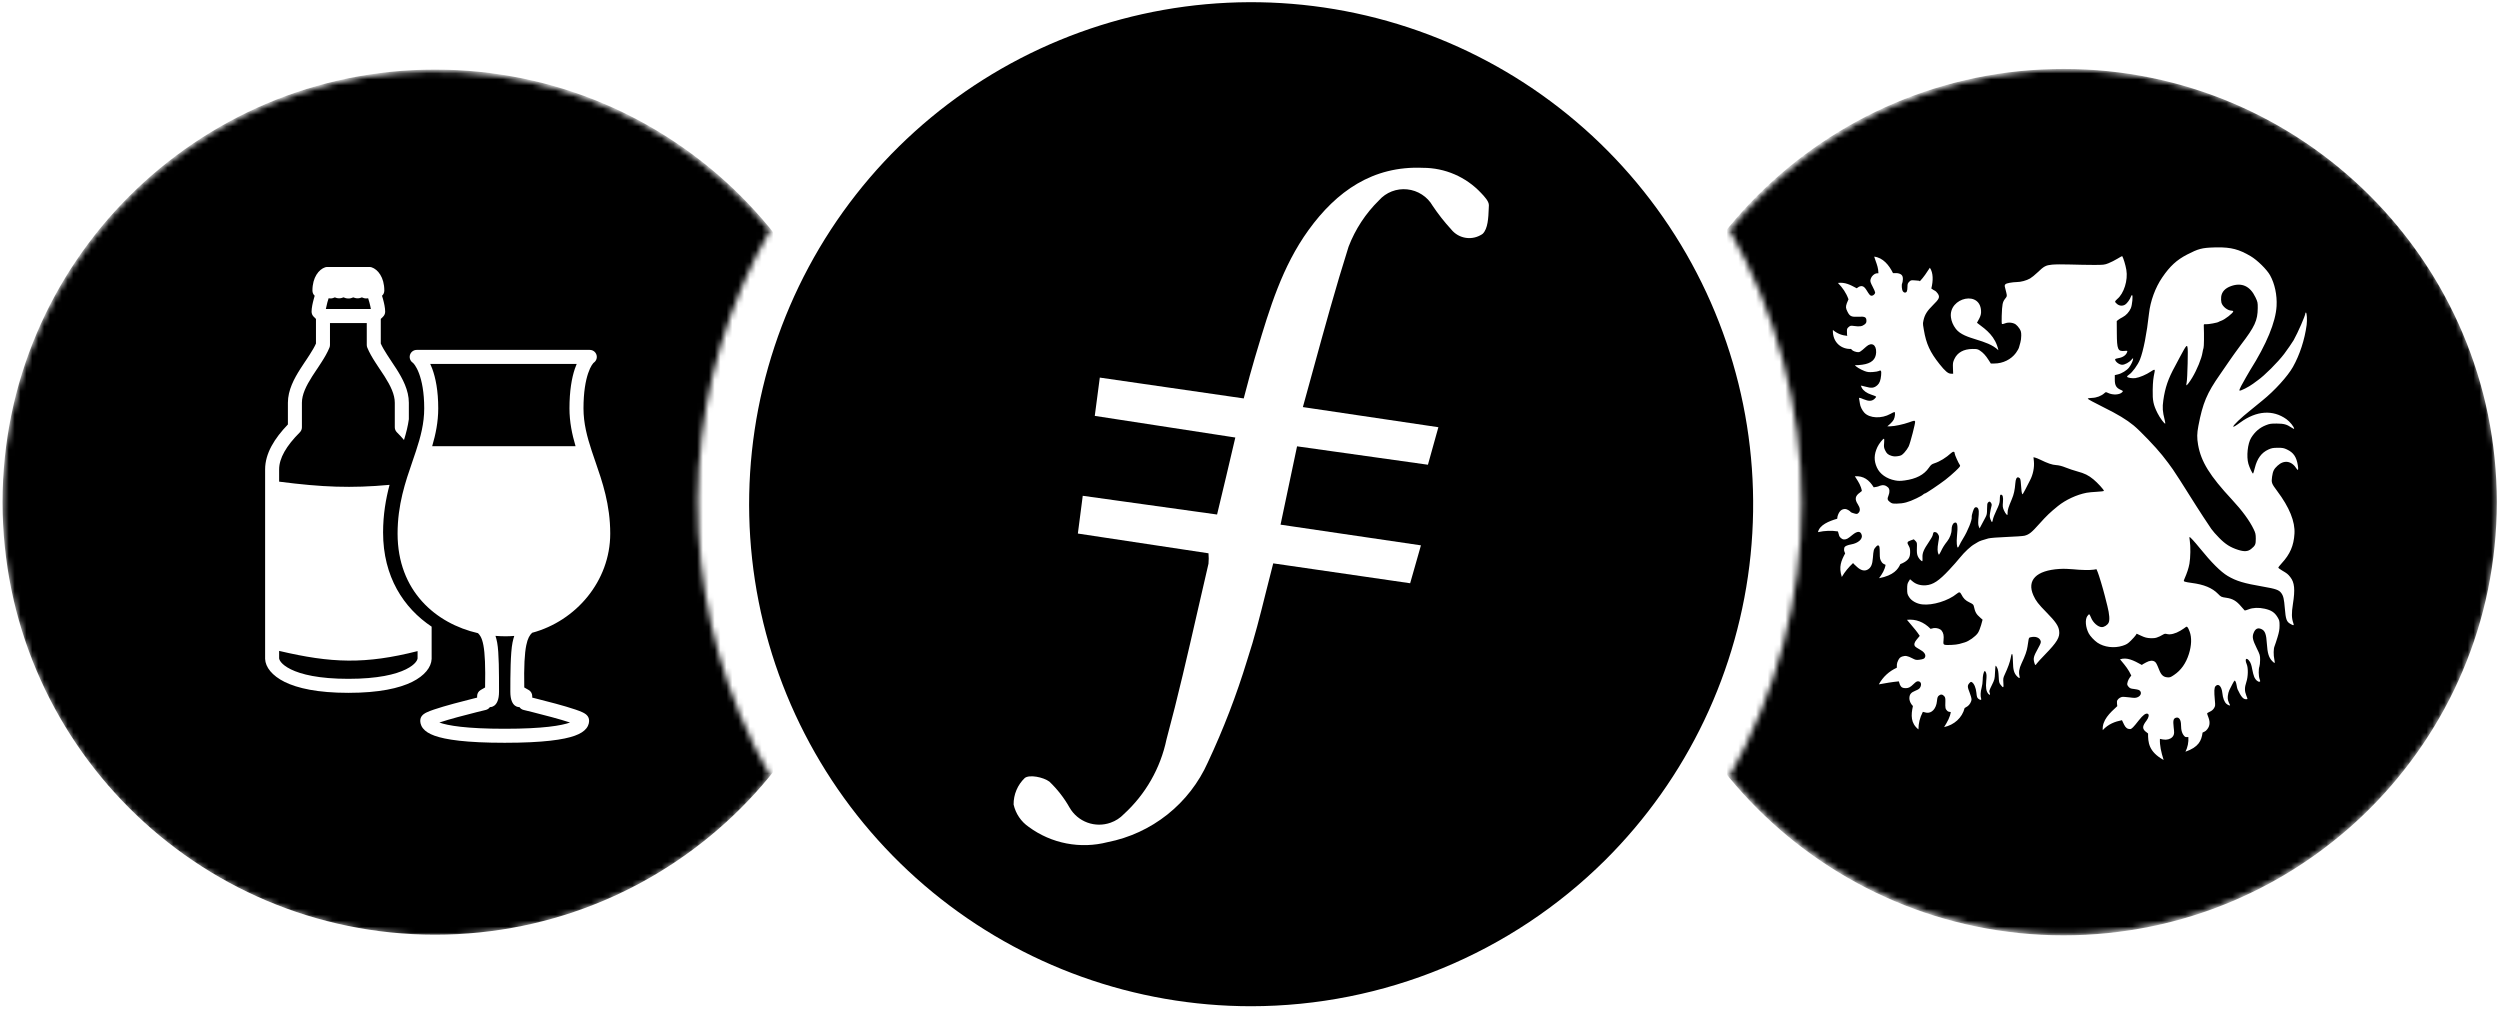 <svg width="425" height="172" viewBox="0 0 425 172" fill="none" xmlns="http://www.w3.org/2000/svg">
<path fill-rule="evenodd" clip-rule="evenodd" d="M158.516 151.658C173.78 164.2 192.923 171.057 212.679 171.06C235.218 171.04 256.839 162.127 272.845 146.258C286.86 132.334 295.61 113.979 297.602 94.324C299.594 74.668 294.706 54.931 283.771 38.478C272.835 22.024 256.531 9.874 237.637 4.1C218.744 -1.674 198.433 -0.715 180.168 6.814C161.903 14.344 146.816 27.976 137.481 45.387C128.145 62.798 125.139 82.908 128.974 102.288C132.81 121.668 143.251 139.117 158.516 151.658ZM242.748 79.004L220.5 75.876C219.564 80.381 218.695 84.486 217.692 89.192L241.558 92.709C241.485 92.967 241.413 93.224 241.341 93.479C240.806 95.376 240.292 97.197 239.726 99.153L216.448 95.771C216.017 97.415 215.609 99.05 215.204 100.676C214.229 104.586 213.27 108.438 212.023 112.216C210.211 118.162 207.977 123.971 205.337 129.598C203.79 133.062 201.432 136.103 198.463 138.465C195.494 140.827 192 142.44 188.277 143.169C185.996 143.757 183.614 143.83 181.301 143.384C178.989 142.938 176.804 141.983 174.906 140.588C173.587 139.69 172.659 138.323 172.313 136.764C172.304 135.923 172.468 135.09 172.795 134.315C173.121 133.54 173.603 132.84 174.211 132.259C174.987 131.644 177.34 132.098 178.396 132.874C179.754 134.171 180.912 135.662 181.832 137.299C182.513 138.474 183.584 139.373 184.86 139.84C186.135 140.307 187.533 140.311 188.812 139.853C189.659 139.555 190.425 139.06 191.045 138.409C194.741 135.039 197.281 130.59 198.305 125.694C200.252 118.474 201.939 111.095 203.621 103.738C204.226 101.095 204.829 98.454 205.444 95.824C205.498 95.237 205.498 94.646 205.444 94.059L183.236 90.703C183.489 88.854 183.692 87.242 183.939 85.282C183.98 84.96 184.022 84.629 184.065 84.285L206.902 87.468C207.945 83.149 208.948 78.911 210.004 74.378L186.111 70.701C186.251 69.591 186.395 68.519 186.539 67.445C186.682 66.373 186.826 65.3 186.967 64.19L211.434 67.733C211.502 67.478 211.568 67.226 211.634 66.976C212.197 64.835 212.721 62.846 213.32 60.847C213.445 60.429 213.571 60.01 213.696 59.592C215.834 52.441 217.968 45.309 222.452 39.107C227.198 32.542 233.362 28.157 241.906 28.531C243.755 28.529 245.584 28.907 247.281 29.64C248.979 30.374 250.507 31.448 251.773 32.796C252.361 33.411 253.11 34.213 253.11 34.882C253.101 35.061 253.094 35.245 253.087 35.434C253.024 37.023 252.95 38.888 252.054 39.749C251.235 40.331 250.225 40.577 249.231 40.438C248.236 40.299 247.333 39.784 246.706 39C245.554 37.745 244.499 36.404 243.55 34.989C243.107 34.214 242.483 33.558 241.732 33.077C240.98 32.588 240.123 32.285 239.232 32.194C238.341 32.098 237.441 32.216 236.605 32.54C235.77 32.863 235.025 33.382 234.432 34.053C232.161 36.281 230.396 38.971 229.257 41.941C227.079 48.819 225.153 55.851 223.181 63.05C222.623 65.088 222.061 67.139 221.489 69.204L244.526 72.626C244.411 73.037 244.298 73.439 244.187 73.836C243.703 75.557 243.248 77.179 242.748 79.004Z" fill="black"/>
<mask id="mask0_273_2593" style="mask-type:alpha" maskUnits="userSpaceOnUse" x="0" y="12" width="131" height="148">
<path fill-rule="evenodd" clip-rule="evenodd" d="M125.756 121.389C120.284 108.188 117.906 93.91 118.803 79.648C119.7 65.386 123.848 51.519 130.93 39.108C121.547 27.602 108.9 19.206 94.654 15.024C80.408 10.843 65.23 11.071 51.116 15.68C37.002 20.289 24.614 29.062 15.581 40.845C6.548 52.628 1.293 66.869 0.508 81.696C-0.277 96.522 3.444 111.239 11.182 123.91C18.92 136.581 30.312 146.614 43.86 152.687C57.408 158.761 72.477 160.592 87.085 157.938C101.693 155.285 115.156 148.272 125.703 137.821C127.559 135.97 129.313 134.02 130.957 131.978C129.005 128.56 127.268 125.023 125.756 121.389V121.389Z" fill="white"/>
</mask>
<g mask="url(#mask0_273_2593)">
<mask id="mask1_273_2593" style="mask-type:alpha" maskUnits="userSpaceOnUse" x="0" y="11" width="131" height="149">
<path fill-rule="evenodd" clip-rule="evenodd" d="M125.756 121.275C120.284 108.074 117.906 93.796 118.803 79.534C119.7 65.273 123.848 51.405 130.93 38.994C121.547 27.488 108.9 19.092 94.654 14.91C80.408 10.729 65.23 10.957 51.116 15.566C37.002 20.175 24.614 28.948 15.581 40.731C6.548 52.514 1.294 66.755 0.508 81.582C-0.277 96.408 3.444 111.125 11.182 123.796C18.92 136.468 30.312 146.5 43.86 152.574C57.408 158.647 72.477 160.478 87.085 157.824C101.693 155.171 115.156 148.158 125.703 137.707C127.559 135.857 129.313 133.906 130.957 131.864C129.005 128.446 127.268 124.91 125.756 121.275V121.275Z" fill="white"/>
</mask>
<g mask="url(#mask1_273_2593)">
</g>
<g clip-path="url(#clip0_273_2593)">
<g clip-path="url(#clip1_273_2593)">
<path fill-rule="evenodd" clip-rule="evenodd" d="M147.504 85.364C147.504 125.976 114.581 158.899 73.969 158.899C33.357 158.899 0.434 125.976 0.434 85.364C0.434 44.752 33.357 11.829 73.969 11.829C114.581 11.829 147.504 44.752 147.504 85.364ZM65.124 90.518C65.124 87.47 65.595 84.798 66.225 82.424C59.709 83.025 54.742 82.822 47.452 81.881V79.796C47.452 77.906 48.654 75.814 50.978 73.49C51.202 73.265 51.325 72.954 51.325 72.643V68.473C51.325 67.061 52.042 65.606 53.07 63.984C53.323 63.593 53.584 63.195 53.852 62.797L53.861 62.785C53.865 62.778 53.87 62.771 53.874 62.764C53.886 62.747 53.896 62.73 53.91 62.717C53.992 62.592 54.075 62.466 54.158 62.34C54.323 62.09 54.489 61.839 54.648 61.588C55.162 60.791 55.662 59.944 56.009 59.09C56.067 58.945 56.096 58.793 56.096 58.641V54.92H62.351V58.641C62.351 58.793 62.38 58.945 62.438 59.09C62.786 59.944 63.285 60.791 63.799 61.588C63.959 61.839 64.124 62.09 64.29 62.341C64.373 62.466 64.456 62.592 64.538 62.717L64.596 62.797C64.864 63.195 65.124 63.593 65.378 63.984C66.406 65.606 67.115 67.061 67.115 68.473V72.643C67.115 72.961 67.246 73.265 67.47 73.49C67.919 73.931 68.324 74.373 68.679 74.8C69.063 73.569 69.345 72.418 69.504 71.267V68.473C69.504 66.315 68.433 64.353 67.39 62.71C67.115 62.283 66.84 61.87 66.572 61.472L66.522 61.392C66.433 61.256 66.344 61.122 66.255 60.989L66.255 60.989C66.1 60.755 65.948 60.525 65.805 60.299C65.363 59.611 64.994 58.989 64.733 58.402V54.218L65.132 53.827C65.356 53.602 65.479 53.298 65.479 52.98C65.479 52.328 65.291 51.495 65.103 50.815C65.052 50.634 65.001 50.453 64.943 50.279C65.189 50.062 65.334 49.743 65.334 49.403C65.334 47.13 64.234 45.798 63.177 45.443C63.054 45.407 62.923 45.385 62.8 45.385H55.647C55.517 45.385 55.394 45.407 55.271 45.443C54.214 45.798 53.114 47.13 53.114 49.403C53.114 49.743 53.258 50.062 53.497 50.279C53.447 50.453 53.396 50.634 53.345 50.815L53.345 50.815C53.157 51.495 52.969 52.328 52.969 52.98C52.969 53.298 53.092 53.602 53.316 53.827L53.714 54.218V58.402C53.454 58.989 53.084 59.611 52.643 60.299C52.5 60.525 52.348 60.755 52.193 60.989C52.104 61.121 52.015 61.256 51.926 61.392C51.915 61.407 51.906 61.419 51.897 61.432L51.897 61.432L51.884 61.45L51.868 61.472C51.781 61.605 51.692 61.739 51.601 61.876L51.601 61.876C51.42 62.147 51.236 62.425 51.057 62.71C50.008 64.353 48.943 66.315 48.943 68.473V72.158C46.685 74.503 45.07 77.059 45.07 79.796V112.013C45.121 113.417 46.257 114.872 48.393 115.929C50.572 117.001 53.997 117.783 59.224 117.783C64.451 117.783 67.875 117.001 70.055 115.929C72.19 114.872 73.327 113.417 73.378 112.013V106.532C68.621 103.354 65.124 98.054 65.124 90.518ZM55.64 51.452C55.691 51.269 55.745 51.094 55.798 50.923C55.821 50.85 55.843 50.778 55.865 50.706C55.952 50.721 56.046 50.735 56.147 50.735C56.458 50.742 56.719 50.656 56.922 50.554C57.117 50.641 57.363 50.713 57.653 50.713C57.942 50.713 58.203 50.634 58.398 50.547C58.601 50.641 58.862 50.735 59.18 50.742C59.513 50.757 59.81 50.67 60.056 50.554C60.252 50.634 60.498 50.713 60.795 50.713C61.092 50.713 61.323 50.641 61.519 50.554C61.729 50.656 61.989 50.742 62.301 50.735C62.395 50.735 62.496 50.721 62.583 50.706C62.605 50.778 62.627 50.85 62.65 50.923C62.703 51.094 62.757 51.269 62.807 51.452C62.916 51.865 63.003 52.241 63.047 52.531H55.394C55.445 52.241 55.532 51.865 55.64 51.452ZM70.989 111.94C70.974 112.107 70.735 112.932 69.005 113.786C67.275 114.641 64.248 115.401 59.224 115.401C54.199 115.401 51.173 114.641 49.443 113.786C47.713 112.932 47.467 112.107 47.452 111.94V110.652C51.876 111.694 55.532 112.273 59.217 112.302C62.894 112.331 66.558 111.81 70.989 110.688V111.94ZM101.404 60.323C101.25 59.824 100.789 59.483 100.266 59.483H70.839C70.316 59.483 69.854 59.824 69.7 60.323C69.546 60.823 69.735 61.364 70.167 61.659C70.167 61.659 70.179 61.667 70.201 61.687C70.223 61.706 70.253 61.735 70.289 61.773C70.361 61.851 70.453 61.963 70.556 62.116C70.763 62.422 71.007 62.873 71.24 63.496C71.705 64.743 72.117 66.656 72.117 69.421C72.117 71.959 71.514 74.249 70.718 76.671C70.525 77.257 70.321 77.852 70.112 78.459L70.111 78.461L70.111 78.462L70.111 78.462C68.918 81.925 67.589 85.787 67.589 90.72C67.589 100.479 74.101 106.003 81.26 107.64C81.437 107.812 81.58 107.993 81.704 108.218C81.879 108.534 82.046 108.987 82.18 109.702C82.437 111.08 82.537 113.241 82.465 116.87L81.711 117.301C81.34 117.513 81.111 117.908 81.111 118.335V118.594L80.504 118.745C79.593 118.971 78.376 119.282 77.156 119.614C75.942 119.944 74.705 120.302 73.762 120.624C73.297 120.784 72.866 120.946 72.537 121.104C72.378 121.18 72.191 121.279 72.026 121.405C71.944 121.466 71.825 121.566 71.717 121.708C71.614 121.843 71.445 122.116 71.445 122.498C71.445 122.72 71.461 123.252 71.905 123.818C72.302 124.327 72.946 124.737 73.878 125.073C75.728 125.738 79.193 126.273 85.795 126.273C92.397 126.273 95.862 125.738 97.712 125.073C98.644 124.737 99.288 124.327 99.686 123.818C100.13 123.252 100.145 122.72 100.145 122.498C100.145 122.116 99.976 121.843 99.873 121.708C99.765 121.566 99.646 121.466 99.564 121.405C99.399 121.279 99.212 121.18 99.054 121.104C98.725 120.946 98.294 120.784 97.828 120.624C96.885 120.302 95.648 119.944 94.434 119.614C93.214 119.282 91.997 118.971 91.086 118.745L90.48 118.594V118.335C90.48 117.908 90.251 117.513 89.879 117.301L89.125 116.87C89.057 113.248 89.185 111.078 89.466 109.694C89.71 108.493 90.053 107.959 90.463 107.572C97.898 105.579 103.74 98.798 103.74 90.714C103.74 85.78 102.405 81.92 101.208 78.457L101.208 78.457L101.206 78.451L101.127 78.224C100.945 77.698 100.767 77.18 100.599 76.669C99.799 74.247 99.194 71.958 99.194 69.42C99.194 66.639 99.558 64.714 99.981 63.459C100.192 62.832 100.413 62.383 100.603 62.082C100.697 61.932 100.78 61.824 100.844 61.752C100.905 61.683 100.938 61.658 100.938 61.658C101.37 61.364 101.559 60.823 101.404 60.323ZM87.131 109.219C87.214 108.809 87.312 108.44 87.424 108.106C86.937 108.147 86.447 108.168 85.953 108.168C85.382 108.168 84.807 108.145 84.233 108.098C84.348 108.452 84.443 108.839 84.523 109.265C84.834 110.936 84.834 114.571 84.833 117.301L84.833 117.599C84.833 120.356 83.286 120.204 83.286 120.204C83.123 120.443 82.874 120.621 82.578 120.691L82.472 120.716L82.168 120.79C81.906 120.853 81.53 120.945 81.08 121.057C80.179 121.282 78.98 121.588 77.783 121.914C76.648 122.222 75.538 122.546 74.686 122.83C76.125 123.349 79.239 123.89 85.795 123.89C92.351 123.89 95.468 123.347 96.908 122.829C96.055 122.544 94.942 122.222 93.807 121.914C92.611 121.588 91.411 121.282 90.51 121.057C90.06 120.945 89.684 120.853 89.422 120.79L89.118 120.716L89.013 120.691C88.716 120.621 88.467 120.443 88.304 120.204C88.304 120.204 86.757 120.385 86.757 117.599C86.757 114.813 86.774 110.972 87.131 109.219ZM98.039 61.866C97.927 62.126 97.821 62.404 97.721 62.7C97.2 64.249 96.81 66.439 96.81 69.42C96.81 71.737 97.251 73.838 97.844 75.851H73.471C74.061 73.838 74.5 71.737 74.5 69.421C74.5 66.424 74.054 64.221 73.473 62.663C73.367 62.38 73.255 62.114 73.139 61.866H98.039Z" fill="black"/>
</g>
</g>
</g>
<mask id="mask2_273_2593" style="mask-type:alpha" maskUnits="userSpaceOnUse" x="294" y="11" width="131" height="148">
<path fill-rule="evenodd" clip-rule="evenodd" d="M412.765 45.03C406.767 35.907 398.815 28.232 389.486 22.559C380.157 16.886 369.684 13.357 358.824 12.229C347.964 11.1 336.989 12.4 326.693 16.033C316.397 19.666 307.037 25.543 299.291 33.238C297.429 35.092 295.666 37.042 294.009 39.081C302.056 53.236 306.286 69.24 306.286 85.523C306.286 101.805 302.056 117.809 294.009 131.965C305.958 146.522 323.029 155.95 341.714 158.312C360.398 160.674 379.278 155.791 394.474 144.665C409.67 133.54 420.028 117.017 423.42 98.491C426.812 79.966 422.98 60.845 412.712 45.057L412.765 45.03Z" fill="white"/>
</mask>
<g mask="url(#mask2_273_2593)">
<mask id="mask3_273_2593" style="mask-type:alpha" maskUnits="userSpaceOnUse" x="294" y="11" width="131" height="148">
<path fill-rule="evenodd" clip-rule="evenodd" d="M412.765 44.916C406.767 35.793 398.815 28.118 389.486 22.445C380.157 16.772 369.684 13.244 358.824 12.115C347.964 10.986 336.989 12.286 326.693 15.919C316.397 19.553 307.037 25.429 299.291 33.124C297.429 34.978 295.666 36.928 294.009 38.967C302.056 53.122 306.286 69.126 306.286 85.409C306.286 101.692 302.056 117.695 294.009 131.851C305.958 146.408 323.029 155.836 341.714 158.198C360.398 160.561 379.278 155.677 394.474 144.551C409.67 133.426 420.028 116.903 423.42 98.377C426.812 79.852 422.98 60.731 412.712 44.943L412.765 44.916Z" fill="white"/>
</mask>
<g mask="url(#mask3_273_2593)">
</g>
<g clip-path="url(#clip2_273_2593)">
<path fill-rule="evenodd" clip-rule="evenodd" d="M350.811 159.008C391.484 159.008 424.455 126.037 424.455 85.364C424.455 44.692 391.484 11.72 350.811 11.72C310.139 11.72 277.167 44.692 277.167 85.364C277.167 126.037 310.139 159.008 350.811 159.008ZM376.919 42.053C376.761 42.053 376.597 42.057 376.428 42.064C374.331 42.124 373.728 42.285 371.807 43.274C370.047 44.184 368.893 45.24 367.586 47.157C366.395 48.899 365.564 51.176 365.328 53.31C364.961 56.673 364.369 59.688 363.789 61.137C363.437 62.025 362.489 63.328 361.943 63.68C361.737 63.815 361.579 63.976 361.606 64.047C361.662 64.215 362.486 64.354 363.006 64.279C363.729 64.174 364.856 63.691 365.658 63.152C366.246 62.755 366.38 62.762 366.287 63.197C366.047 64.343 365.991 64.863 365.961 66.271C365.924 68.106 366.066 68.81 366.777 70.234C367.174 71.031 367.987 72.125 368.096 72.012C368.122 71.986 368.069 71.69 367.987 71.35C367.639 69.983 367.59 69.271 367.762 68.065C368.066 65.901 368.594 64.358 369.777 62.219C370.047 61.725 370.403 61.059 370.56 60.74C370.721 60.422 371.043 59.838 371.271 59.441C371.927 58.317 371.975 58.489 371.9 61.77C371.871 63.268 371.792 64.706 371.736 64.968C371.68 65.23 371.657 65.466 371.683 65.493C371.758 65.567 372.2 64.995 372.672 64.212C373.477 62.879 374.279 60.916 374.421 59.943C374.466 59.654 374.544 59.298 374.601 59.156C374.683 58.935 374.705 56.943 374.646 55.46C374.631 55.1 374.638 55.089 375.001 55.119C375.395 55.153 376.986 54.861 377.166 54.722C377.226 54.677 377.424 54.591 377.612 54.527C378.222 54.321 379.653 53.205 379.653 52.932C379.653 52.868 379.529 52.812 379.383 52.812C378.705 52.812 377.825 52.123 377.642 51.445C377.582 51.221 377.563 50.771 377.6 50.453C377.698 49.614 378.271 48.992 379.271 48.637C381.098 47.981 382.525 48.637 383.428 50.543C383.806 51.34 383.824 51.442 383.817 52.389C383.798 54.471 383.319 55.52 380.971 58.591C380.622 59.047 380.196 59.632 380.02 59.894C379.847 60.156 379.675 60.396 379.641 60.422C379.608 60.452 379.274 60.928 378.9 61.482C378.529 62.032 377.866 62.995 377.432 63.616C375.166 66.848 374.469 68.503 373.721 72.421C373.481 73.686 373.47 74.45 373.676 75.626C374.181 78.491 375.657 80.877 379.443 84.944C381.162 86.79 382.428 88.516 383.12 89.962C383.435 90.617 383.48 90.805 383.484 91.584C383.487 92.557 383.398 92.752 382.686 93.329C382.143 93.767 381.521 93.808 380.48 93.475C379.177 93.059 378.331 92.527 377.271 91.452C376.746 90.924 376.136 90.231 375.919 89.909C375.32 89.033 373.717 86.595 373.372 86.026C372.949 85.333 372.683 84.91 372.084 83.992C371.8 83.554 371.549 83.157 371.526 83.105C371.474 82.989 369.702 80.244 369.38 79.787C368.729 78.865 368.534 78.607 367.568 77.379C366.519 76.049 363.812 73.226 362.733 72.338C361.497 71.323 360.022 70.432 357.516 69.192C356.086 68.484 354.917 67.852 354.921 67.784C354.921 67.709 355.187 67.657 355.648 67.642C356.415 67.623 357.236 67.309 357.745 66.841C357.981 66.627 357.996 66.623 358.381 66.807C359.198 67.196 360.363 67.129 360.782 66.665C360.954 66.474 360.939 66.459 360.49 66.26C359.763 65.938 359.516 65.504 359.516 64.556V63.77L360.044 63.646C360.703 63.493 361.538 62.98 361.928 62.489C362.276 62.043 362.628 61.306 362.632 61.006C362.632 60.837 362.576 60.871 362.321 61.178C361.98 61.594 361.209 62.01 360.782 62.01C360.269 62.01 359.569 61.481 359.569 61.092C359.569 61.021 359.79 60.935 360.07 60.894C360.868 60.778 361.456 60.373 361.621 59.83C361.684 59.624 361.655 59.609 361.171 59.658C360.029 59.766 359.879 59.414 359.861 56.643L359.846 54.58L360.1 54.374C360.243 54.258 360.576 54.055 360.846 53.92C361.426 53.625 361.95 53.052 362.239 52.404C362.478 51.864 362.636 50.172 362.445 50.172C362.385 50.172 362.302 50.277 362.261 50.408C362.13 50.846 361.595 51.595 361.276 51.782C360.831 52.048 360.34 52.018 359.924 51.7C359.73 51.55 359.569 51.363 359.569 51.284C359.569 51.205 359.73 51.003 359.928 50.838C361.07 49.898 361.778 47.633 361.479 45.876C361.34 45.052 360.98 43.865 360.774 43.536C360.763 43.517 360.4 43.715 359.966 43.981C359.531 44.247 358.846 44.592 358.445 44.749C357.756 45.022 357.629 45.037 355.925 45.037C354.936 45.037 353.154 45.004 351.959 44.966C350.768 44.925 349.371 44.936 348.858 44.989C347.772 45.097 347.495 45.243 346.345 46.344C345.937 46.734 345.383 47.183 345.11 47.34C344.503 47.693 343.529 47.951 342.837 47.951C342.548 47.951 342.009 48.007 341.634 48.078C340.874 48.217 340.706 48.385 340.852 48.865C340.904 49.033 341.005 49.438 341.076 49.764C341.208 50.355 341.204 50.367 340.885 50.767C340.432 51.344 340.361 51.692 340.29 53.737C340.264 54.449 340.283 55.055 340.335 55.085C340.384 55.115 340.623 55.066 340.863 54.969C341.417 54.748 342.222 54.831 342.676 55.153C342.855 55.28 343.14 55.598 343.308 55.86C343.567 56.269 343.612 56.452 343.612 57.059C343.612 57.452 343.544 57.976 343.462 58.227C343.38 58.474 343.278 58.834 343.241 59.021C343.204 59.212 342.96 59.65 342.705 59.998C341.889 61.107 340.496 61.792 339.043 61.796H338.44L338.051 61.189C337.579 60.44 337.137 59.957 336.583 59.594C336.208 59.347 336.058 59.313 335.313 59.324C333.815 59.339 332.755 59.931 332.246 61.032C331.995 61.575 331.969 61.74 332.003 62.59L332.036 63.541L331.632 63.526C331.167 63.511 330.666 63.088 329.722 61.901C328.112 59.882 327.449 58.448 327.056 56.089L327.039 55.99V55.99C326.929 55.346 326.892 55.125 326.91 54.909C326.919 54.796 326.944 54.684 326.981 54.514L326.996 54.449C327.194 53.512 327.614 52.846 328.583 51.891C329.684 50.812 329.816 50.509 329.43 49.921C329.295 49.715 329.067 49.486 328.92 49.415L328.92 49.415C328.733 49.322 328.613 49.262 328.546 49.191L328.323 49.049L328.324 49.047C328.654 47.729 328.669 46.373 328.077 45.515C327.566 46.309 327.018 47.137 326.381 47.807L326.377 47.812L326.243 47.726L325.546 47.666C324.891 47.614 324.835 47.629 324.561 47.902C324.314 48.15 324.269 48.281 324.269 48.767C324.269 49.082 324.221 49.43 324.161 49.543C324.011 49.82 323.674 49.805 323.479 49.505C323.303 49.239 323.236 48.382 323.371 48.165C323.419 48.086 323.472 47.79 323.487 47.517C323.528 46.828 323.247 46.528 322.464 46.427L321.812 46.433C321.141 45.061 320.097 43.798 318.612 43.629C318.694 43.898 318.784 44.147 318.871 44.39C319.104 45.035 319.32 45.636 319.333 46.456L319.187 46.457C319.053 46.446 318.944 46.476 318.727 46.562C318.311 46.809 318.064 47.142 317.974 47.588C317.925 47.828 318.012 48.093 318.341 48.719C318.577 49.164 318.775 49.614 318.775 49.711C318.775 49.977 318.457 50.277 318.18 50.277C317.929 50.277 317.813 50.149 317.289 49.295C316.892 48.655 316.547 48.509 316.012 48.752C315.879 48.83 315.754 48.915 315.636 49.007L315.496 48.931C314.572 48.435 313.655 47.942 312.448 48.099C313.24 48.911 313.842 49.766 314.245 50.881C314.145 51.097 314.052 51.319 313.963 51.546C313.746 52.164 313.761 52.37 314.079 53.007C314.465 53.782 314.761 53.913 315.952 53.842C317.049 53.782 317.293 53.913 317.293 54.553C317.293 54.842 317.221 54.973 316.937 55.186C316.544 55.49 316.094 55.55 315.169 55.415C314.63 55.34 314.555 55.351 314.27 55.595C314.001 55.827 313.967 55.924 313.982 56.396L313.997 56.935C314.019 56.994 314.032 57.049 314.039 57.099C313.149 57.017 312.34 56.728 311.588 56.09C311.516 58.351 313.184 59.395 314.662 59.316C314.756 59.407 314.858 59.503 314.971 59.605C315.117 59.703 315.428 59.811 315.663 59.849C316.124 59.924 316.203 59.875 317.263 58.924C318.173 58.107 318.996 58.59 318.944 59.909C318.892 61.118 318.139 61.789 316.57 62.002C316.042 62.073 315.562 62.103 315.502 62.066C315.439 62.028 315.39 62.047 315.39 62.111C315.39 62.272 316.278 62.815 316.97 63.077C317.446 63.257 317.712 63.29 318.364 63.245C318.809 63.219 319.27 63.137 319.393 63.073C319.775 62.867 319.862 63.028 319.79 63.803C319.715 64.631 319.528 65.14 319.18 65.455C318.603 65.983 318.173 66.032 317.057 65.713C316.663 65.601 316.341 65.534 316.341 65.564C316.341 65.59 316.412 65.747 316.495 65.908C316.749 66.402 317.341 66.837 318.105 67.084C318.502 67.215 318.869 67.357 318.922 67.41C318.978 67.462 318.869 67.631 318.659 67.818C318.203 68.222 317.697 68.237 316.817 67.874C316.023 67.544 315.986 67.544 316.068 67.9C316.105 68.061 316.158 68.376 316.184 68.604C316.24 69.095 316.57 69.769 316.948 70.17C317.843 71.117 319.876 71.207 321.374 70.361C321.685 70.185 321.989 70.042 322.049 70.042C322.232 70.042 322.165 70.874 321.947 71.301C321.835 71.525 321.539 71.881 321.292 72.091L320.846 72.473H321.371C322.045 72.469 323.591 72.14 324.546 71.795C325.412 71.48 325.494 71.469 325.569 71.664C325.644 71.862 324.76 75.285 324.475 75.892C324.341 76.173 324.018 76.641 323.753 76.926C323.322 77.39 323.198 77.457 322.659 77.544C322.21 77.615 321.921 77.603 321.566 77.495C320.963 77.315 320.719 77.098 320.446 76.499C320.266 76.106 320.24 75.907 320.3 75.304C320.345 74.855 320.33 74.585 320.266 74.585C320.09 74.585 319.412 75.45 319.154 76.008C318.57 77.263 318.547 78.315 319.075 79.48C319.573 80.581 320.708 81.386 322.157 81.667C322.696 81.772 323.041 81.775 323.783 81.678C325.752 81.412 327.086 80.715 327.913 79.513C328.247 79.026 328.393 78.907 328.849 78.76C329.767 78.465 330.823 77.817 331.718 76.997C332.051 76.693 332.302 76.746 332.302 77.12C332.302 77.311 332.931 78.708 333.175 79.06C333.291 79.232 333.209 79.345 332.445 80.075C331.969 80.528 331.186 81.202 330.699 81.573C329.632 82.393 327.404 83.887 327.25 83.887C327.187 83.887 327.074 83.947 326.996 84.018C326.782 84.213 326.509 84.371 325.801 84.715C324.43 85.378 323.614 85.599 322.427 85.618C321.749 85.629 321.625 85.603 321.277 85.337C320.85 85.011 320.809 84.812 321.045 84.239C321.285 83.666 321.251 83.123 320.959 82.846C320.566 82.479 320.098 82.386 319.584 82.577C319.251 82.743 318.899 82.798 318.531 82.843C317.764 81.593 316.819 80.87 315.322 80.964C315.385 81.063 315.447 81.16 315.508 81.254C315.971 81.973 316.363 82.58 316.518 83.465C316.404 83.546 316.289 83.639 316.173 83.745C315.364 84.314 315.27 84.883 315.836 85.737C316.24 86.352 316.281 86.853 315.944 87.19C315.727 87.404 315.678 87.411 315.21 87.284C314.933 87.209 314.686 87.115 314.656 87.074C314.476 86.823 313.945 86.528 313.682 86.528C313.046 86.528 312.641 86.913 312.383 87.771C312.359 87.917 312.34 88.054 312.323 88.184C310.938 88.588 309.33 89.223 309.056 90.464C310.254 90.2 311.37 90.178 312.445 90.34C312.466 90.408 312.486 90.475 312.507 90.541C312.547 90.67 312.587 90.798 312.623 90.935C312.679 91.31 313.121 91.707 313.488 91.707C313.903 91.707 314.128 91.587 314.892 90.95C315.757 90.231 316.315 90.243 316.502 90.984C316.667 91.639 315.881 92.336 314.731 92.542C314.098 92.658 313.701 92.819 313.57 93.018C313.525 93.081 313.491 93.31 313.488 93.527C313.522 93.725 313.589 93.907 313.677 94.078C313.023 95.297 312.539 96.349 313.109 98.085C313.631 97.186 314.271 96.427 315.027 95.713C315.066 95.763 315.103 95.813 315.139 95.864L315.712 96.395C316.375 96.991 316.985 97.133 317.528 96.815C318.075 96.493 318.311 95.961 318.39 94.845C318.487 93.542 318.532 93.373 318.888 92.984C319.124 92.725 319.236 92.669 319.367 92.744C319.513 92.826 319.547 93.036 319.558 93.939C319.566 94.984 319.584 95.066 319.91 95.594C320.068 95.79 320.293 95.935 320.561 96.031L320.545 96.037C320.407 96.853 319.993 97.55 319.435 98.296C321.93 97.821 322.682 96.757 323.058 95.897C323.329 95.797 323.591 95.672 323.831 95.523C324.498 95.092 324.711 94.703 324.722 93.879C324.73 93.377 324.674 93.122 324.501 92.826C324.149 92.231 324.194 92.093 324.809 91.872L325.348 91.681L325.629 91.958C325.895 92.224 325.902 92.284 325.872 93.167C325.846 93.853 325.883 94.212 326.018 94.542C326.172 94.931 326.599 95.407 326.793 95.407C326.827 95.407 326.842 95.122 326.823 94.77C326.782 94.017 327.018 93.441 327.932 92.1C328.243 91.647 328.523 91.149 328.557 90.991C328.673 90.46 328.7 90.426 328.992 90.46C329.186 90.482 329.347 90.606 329.486 90.845C329.684 91.186 329.684 91.224 329.508 92.227C329.336 93.212 329.351 93.853 329.557 94.242C329.617 94.354 329.714 94.238 329.913 93.819C330.269 93.066 330.516 92.669 331.029 92.017C331.478 91.452 331.774 90.654 331.774 90.014C331.774 89.452 331.958 89.003 332.246 88.872C332.759 88.64 332.879 89.291 332.68 91.242C332.587 92.134 332.665 93.081 332.834 93.081C332.886 93.081 333.006 92.901 333.1 92.684C333.19 92.467 333.474 91.95 333.736 91.531C334.515 90.28 335.279 88.377 335.197 87.891C335.171 87.752 335.257 87.329 335.392 86.951C335.575 86.419 335.684 86.258 335.864 86.232C336.268 86.172 336.459 86.621 336.384 87.452C336.26 88.808 336.264 89.198 336.399 89.512L336.53 89.831L336.86 89.209C336.943 89.051 337.05 88.851 337.157 88.651C337.281 88.421 337.404 88.19 337.493 88.022C337.762 87.516 337.8 87.34 337.8 86.52C337.8 85.82 337.837 85.55 337.964 85.426C338.189 85.202 338.294 85.217 338.481 85.505C338.605 85.692 338.616 85.831 338.534 86.112C338.477 86.314 338.38 86.782 338.32 87.16C338.227 87.726 338.238 87.921 338.384 88.295C338.477 88.546 338.59 88.748 338.639 88.748C338.683 88.748 338.755 88.553 338.792 88.31C338.83 88.07 339.103 87.37 339.399 86.752C339.822 85.876 339.945 85.505 339.96 85.048C339.994 84.153 340.005 84.097 340.174 84.097C340.47 84.097 340.575 84.513 340.5 85.374C340.436 86.078 340.459 86.265 340.653 86.722C340.781 87.014 340.972 87.336 341.084 87.438C341.279 87.614 341.286 87.602 341.29 87.153C341.294 86.674 341.443 86.198 342.009 84.865C342.357 84.044 342.515 83.322 342.608 82.142C342.661 81.46 342.814 81.138 343.084 81.138C343.117 81.138 343.23 81.198 343.327 81.269C343.466 81.371 343.518 81.625 343.563 82.352C343.616 83.303 343.694 83.857 343.795 84.029C343.825 84.082 344.035 83.749 344.263 83.292C344.488 82.835 344.863 82.101 345.099 81.663C345.615 80.693 345.866 79.449 345.761 78.408L345.69 77.727L345.982 77.798C346.143 77.839 346.518 77.989 346.817 78.135C348.132 78.775 348.858 79.022 349.536 79.064C350.012 79.094 350.525 79.221 351.173 79.483C351.693 79.693 352.57 79.985 353.124 80.135C354.39 80.475 355.034 80.794 355.884 81.494C356.584 82.071 357.666 83.254 357.666 83.441C357.666 83.501 357.168 83.569 356.479 83.602C355.824 83.632 355.034 83.711 354.719 83.771C353.049 84.089 351.165 84.966 349.847 86.029C348.532 87.093 347.93 87.666 346.727 89.01C345.364 90.538 344.967 90.86 344.173 91.07C343.93 91.134 342.574 91.231 341.159 91.283C339.612 91.343 338.361 91.444 338.009 91.534C337.212 91.74 336.399 92.025 336.238 92.156C336.167 92.216 335.912 92.366 335.676 92.493C335.051 92.83 333.976 93.826 333.186 94.807C332.807 95.283 331.987 96.212 331.366 96.871C329.606 98.754 328.624 99.402 327.396 99.5C326.531 99.571 325.718 99.331 325.149 98.844L324.707 98.47L324.464 98.867C324.258 99.196 324.217 99.41 324.217 100.118C324.217 100.885 324.25 101.024 324.539 101.488C324.936 102.136 325.827 102.638 326.771 102.747C328.538 102.953 331.216 102.129 332.65 100.938C333.055 100.604 333.216 100.627 333.422 101.035C333.777 101.743 334.133 102.091 334.803 102.406C335.324 102.649 335.485 102.78 335.534 102.997C335.785 104.102 335.942 104.387 336.653 105.009L337.039 105.346L336.785 106.271C336.646 106.776 336.399 107.379 336.234 107.615C335.811 108.222 334.706 109.004 334.002 109.207C333.676 109.296 333.264 109.416 333.081 109.472C332.542 109.634 330.785 109.72 330.549 109.592C330.362 109.491 330.343 109.409 330.403 108.813C330.478 108.053 330.388 107.604 330.077 107.207C329.83 106.896 329.246 106.709 328.733 106.776C328.548 106.808 328.37 106.851 328.199 106.904C327.04 105.724 325.671 105.207 324.182 105.368C324.399 105.636 324.624 105.899 324.85 106.163L324.85 106.163L324.85 106.163L324.851 106.163L324.851 106.163L324.851 106.163L324.851 106.163C325.38 106.781 325.913 107.404 326.356 108.1C326.298 108.166 326.243 108.233 326.19 108.3L325.808 108.761C325.419 109.233 325.344 109.6 325.568 109.892C325.64 109.982 325.984 110.214 326.336 110.401C327.048 110.776 327.392 111.225 327.287 111.633C327.205 111.959 326.999 112.068 326.276 112.158C325.759 112.221 325.632 112.195 325.085 111.907C324.306 111.495 323.898 111.424 323.374 111.607C323.056 111.719 322.898 111.862 322.715 112.21C322.58 112.461 322.471 112.798 322.471 112.959C322.458 113.134 322.454 113.321 322.458 113.514C321.16 114.097 320.099 115.069 319.401 116.342C320.525 116.131 321.672 115.938 322.799 115.83C322.865 116.075 322.934 116.283 322.999 116.434C323.22 116.873 323.475 117.007 324.033 116.985C324.49 116.97 324.76 116.824 325.34 116.258C325.726 115.888 325.891 115.798 326.13 115.824C326.55 115.873 326.699 116.3 326.467 116.79C326.329 117.075 326.16 117.202 325.628 117.416C324.868 117.719 324.606 118.045 324.595 118.696C324.587 118.932 324.681 119.277 324.816 119.513C324.894 119.673 325.023 119.848 325.197 120.023C324.849 121.607 324.812 122.941 326.133 124C326.15 122.962 326.344 122.072 326.884 121.011C327.072 121.071 327.27 121.12 327.475 121.157C328.392 121.307 329.156 120.479 329.283 119.191C329.343 118.569 329.4 118.419 329.628 118.236C329.946 117.985 330.246 118.033 330.538 118.374C330.684 118.547 330.729 118.749 330.714 119.236C330.677 120.385 330.699 120.505 331.044 120.857C331.175 120.98 331.381 121.037 331.63 121.045C331.515 121.901 331.085 122.659 330.5 123.608C332.209 123.227 333.557 122.049 333.989 120.365C334.175 120.267 334.341 120.167 334.474 120.071C334.834 119.835 335.156 119.273 335.156 118.876C335.156 118.689 335.013 118.18 334.837 117.741C334.455 116.783 334.444 116.539 334.777 116.154C334.991 115.91 335.073 115.876 335.227 115.974C335.597 116.195 335.908 116.936 335.987 117.775C336.051 118.434 336.111 118.618 336.309 118.779C336.657 119.063 336.893 119.041 336.788 118.738C336.65 118.341 336.687 117.58 336.874 116.917C336.976 116.569 337.058 115.974 337.058 115.588C337.058 114.921 337.197 114.281 337.38 114.075C337.429 114.023 337.534 114.142 337.612 114.337C337.728 114.618 337.74 114.921 337.661 115.757C337.556 116.917 337.65 117.502 338.002 117.936C338.249 118.239 338.406 118.123 338.238 117.756C338.129 117.517 338.17 117.367 338.608 116.483C339.088 115.509 339.106 115.446 339.151 114.322C339.178 113.686 339.23 113.161 339.271 113.161C339.312 113.161 339.429 113.341 339.533 113.558C339.668 113.832 339.743 114.285 339.777 115.011C339.818 115.963 339.855 116.105 340.114 116.431C340.578 117.019 340.642 116.97 340.574 116.082C340.522 115.382 340.548 115.221 340.78 114.727C341.335 113.543 341.702 112.536 341.822 111.854C342.016 110.735 342.181 111.012 342.2 112.483C342.218 113.873 342.387 114.468 342.919 115C343.278 115.36 343.421 115.356 343.327 114.985C343.151 114.3 343.248 113.656 343.657 112.791C344.278 111.487 344.578 110.637 344.683 109.885L344.702 109.747C344.852 108.696 344.885 108.469 345.01 108.391C345.045 108.37 345.087 108.36 345.14 108.347L345.162 108.342C346.016 108.124 346.716 108.372 346.915 108.96C346.99 109.192 346.922 109.398 346.488 110.184C345.701 111.607 345.626 111.899 345.836 112.66C345.967 113.124 346.038 113.15 346.252 112.802C346.338 112.663 346.96 111.985 347.63 111.296C349.716 109.154 350.206 108.334 350.053 107.229C349.94 106.394 349.442 105.672 347.926 104.129C346.51 102.687 346.094 102.151 345.682 101.226C344.518 98.631 346.158 96.965 350.109 96.721C350.802 96.676 351.73 96.703 352.405 96.774C353.738 96.916 355.318 96.946 355.951 96.841L356.4 96.763L356.61 97.261C356.809 97.725 357.498 100.02 357.827 101.324C357.875 101.52 357.966 101.877 358.064 102.265L358.065 102.267L358.066 102.273C358.129 102.52 358.195 102.78 358.254 103.016C358.61 104.425 358.685 105.439 358.456 105.878C358.254 106.263 357.719 106.608 357.318 106.608C356.674 106.612 355.805 105.848 355.468 104.979C355.356 104.69 355.221 104.44 355.172 104.425C355.12 104.406 354.97 104.556 354.835 104.754C354.434 105.342 354.539 106.627 355.078 107.668C355.314 108.125 356.03 108.889 356.554 109.248C357.696 110.027 359.404 110.24 360.838 109.78C361.516 109.563 361.722 109.432 362.272 108.885C362.624 108.533 362.984 108.128 363.074 107.986L363.235 107.728L364.018 108.091C364.639 108.379 364.965 108.462 365.594 108.492C366.396 108.533 366.815 108.409 367.796 107.836C367.98 107.728 368.141 107.716 368.41 107.791C368.953 107.941 369.845 107.713 370.657 107.222C371.039 106.986 371.44 106.724 371.541 106.634C371.796 106.409 371.942 106.57 372.249 107.402C372.612 108.387 372.563 109.753 372.11 111.181C371.605 112.78 370.766 113.956 369.579 114.749C368.987 115.15 368.871 115.188 368.414 115.143C367.774 115.083 367.407 114.749 367.081 113.929C366.65 112.851 366.542 112.645 366.306 112.48C365.961 112.237 365.422 112.285 364.853 112.604L364.25 112.933C364.212 112.972 364.174 113.012 364.134 113.052C362.666 112.241 361.584 111.697 360.403 112.082C360.469 112.164 360.536 112.245 360.602 112.325L360.734 112.483L360.734 112.484L360.735 112.484C361.289 113.149 361.843 113.815 362.319 114.844C361.979 115.255 361.721 115.687 361.647 116.143C361.594 116.356 361.643 116.502 361.842 116.738C362.066 117.004 362.212 117.068 362.767 117.127C363.13 117.169 363.508 117.247 363.609 117.3C364.149 117.584 364.036 118.255 363.4 118.521C363.055 118.667 362.875 118.67 361.988 118.554C361.43 118.479 360.857 118.446 360.711 118.483C360.276 118.592 359.887 118.963 359.883 119.273C359.876 119.521 359.897 119.778 359.939 120.041C359.938 120.042 359.936 120.044 359.934 120.045C358.681 121.194 357.339 122.423 357.465 124.124C358.41 123.087 359.557 122.663 360.734 122.432C360.857 122.701 360.983 122.961 361.104 123.206C361.37 123.734 361.658 123.943 362.119 123.943C362.373 123.943 362.669 123.651 363.606 122.449C364.302 121.561 364.778 121.209 365.115 121.341C365.396 121.449 365.302 121.977 364.909 122.498C364.227 123.389 364.167 123.808 364.665 124.295C364.812 124.433 364.983 124.568 365.172 124.696C365.167 126.165 365.241 127.772 367.817 129.198C367.391 127.841 367.134 126.715 367.186 125.607C367.537 125.698 367.876 125.749 368.178 125.748C368.781 125.726 369.286 125.445 369.481 125.037C369.627 124.73 369.635 124.55 369.522 123.621C369.388 122.46 369.477 122.127 369.949 122.003C370.444 121.876 370.773 122.378 370.773 123.265C370.773 124.183 370.979 124.812 371.421 125.22C371.516 125.314 371.736 125.33 372.022 125.296C372.084 126.177 371.895 127.074 371.527 127.791C373.74 127.016 374.252 125.95 374.436 124.541C374.701 124.42 374.904 124.31 374.994 124.232C375.653 123.617 375.792 122.872 375.424 121.936C375.308 121.64 375.211 121.352 375.211 121.296C375.211 121.236 375.417 121.097 375.672 120.988C375.968 120.861 376.218 120.655 376.376 120.401C376.6 120.037 376.612 119.951 376.525 119.045C376.383 117.491 376.409 116.903 376.638 116.652C377.128 116.109 377.683 116.663 377.799 117.813C377.885 118.674 378.143 119.356 378.507 119.659C378.799 119.906 379.196 120.03 379.098 119.846C378.75 119.165 378.679 118.876 378.728 118.322C378.757 117.993 378.877 117.539 378.99 117.318C379.053 117.192 379.154 116.994 379.26 116.785L379.265 116.775L379.266 116.774L379.268 116.769L379.278 116.75C379.355 116.598 379.434 116.443 379.503 116.307C379.671 115.974 379.844 115.701 379.885 115.701C380.008 115.697 380.151 116.041 380.233 116.539C380.274 116.802 380.345 117.086 380.387 117.176C380.978 118.442 381.341 118.869 381.825 118.869L381.866 118.869C381.96 118.869 382.02 118.87 382.046 118.84C382.091 118.79 382.036 118.651 381.886 118.274L381.862 118.213C381.566 117.472 381.57 116.858 381.873 115.963C382.184 115.045 382.218 113.562 381.941 112.911C381.555 112.008 381.888 111.66 382.42 112.413C382.626 112.701 382.757 113.09 382.869 113.742C382.959 114.248 383.124 114.866 383.233 115.116C383.446 115.592 383.862 115.955 384.128 115.895C384.266 115.862 384.266 115.806 384.131 115.435C383.948 114.925 383.929 113.742 384.098 113.315C384.165 113.143 384.218 112.637 384.218 112.188C384.221 111.409 384.195 111.315 383.637 110.181C382.956 108.795 382.851 108.289 383.098 107.642C383.401 106.851 383.854 106.642 384.517 106.983C385.064 107.267 385.274 107.863 385.367 109.421C385.468 111.023 385.689 111.765 386.262 112.372C386.468 112.589 386.659 112.739 386.693 112.705C386.723 112.675 386.7 112.405 386.637 112.109C386.476 111.36 386.491 110.278 386.671 109.863C386.749 109.672 386.978 108.994 387.172 108.353C387.446 107.447 387.524 107.005 387.524 106.342C387.524 105.567 387.494 105.444 387.176 104.915C386.682 104.107 386.124 103.736 384.989 103.481C383.989 103.256 382.974 103.298 382.274 103.586C381.944 103.721 381.633 103.803 381.585 103.77C381.54 103.736 381.278 103.436 381.004 103.11C380.203 102.159 379.548 101.773 378.484 101.624C377.604 101.496 377.578 101.481 377.061 100.953C376.08 99.946 374.672 99.365 372.575 99.096C372.076 99.032 371.563 98.939 371.432 98.886C371.208 98.8 371.204 98.778 371.342 98.448C371.807 97.377 372.054 96.632 372.204 95.83C372.384 94.849 372.417 92.857 372.264 91.921C372.211 91.599 372.189 91.314 372.215 91.288C372.279 91.224 373.065 92.074 373.923 93.134C375.952 95.643 377.529 97.216 378.712 97.916C380.18 98.785 381.465 99.167 384.76 99.733C386.869 100.096 387.427 100.29 387.809 100.811C388.176 101.309 388.288 101.8 388.423 103.44C388.569 105.249 388.719 105.679 389.31 106.028C389.947 106.402 390.026 106.376 389.846 105.863C389.569 105.073 389.554 104.215 389.794 102.698C390.187 100.208 390.074 99.017 389.348 98.103C388.947 97.594 388.794 97.474 387.959 96.987C387.603 96.781 387.314 96.561 387.314 96.497C387.314 96.433 387.569 96.104 387.884 95.763C389.314 94.212 389.936 92.774 390.059 90.726C390.187 88.681 389.202 86.243 387.116 83.468C386.168 82.206 386.108 82.041 386.254 81.034C386.393 80.079 386.565 79.735 387.187 79.162C388.307 78.128 389.595 78.338 390.43 79.693C390.674 80.083 390.752 79.873 390.636 79.139C390.404 77.675 389.898 76.933 388.779 76.409C388.243 76.158 388.03 76.121 387.206 76.124C386.401 76.128 386.161 76.177 385.622 76.42C384.446 76.96 383.719 77.945 383.322 79.536C383.191 80.068 383.053 80.502 383.011 80.506C382.895 80.506 382.416 79.495 382.229 78.855C381.866 77.604 382.102 75.383 382.697 74.428C383.345 73.387 384.142 72.702 385.199 72.286C385.847 72.031 386.079 72.001 387.049 72.005C388.266 72.013 388.745 72.144 389.539 72.679C389.797 72.852 390.007 72.949 390.007 72.896C390.007 72.582 389.284 71.679 388.689 71.256C386.39 69.616 383.596 69.811 380.866 71.81C380.068 72.398 379.652 72.638 379.652 72.518C379.652 72.275 380.952 71.039 382.603 69.724C382.858 69.522 383.236 69.211 383.446 69.035C383.656 68.856 384.18 68.429 384.611 68.084C386.663 66.433 388.906 63.968 389.801 62.377C390.955 60.325 391.793 57.752 392.13 55.243C392.239 54.411 392.164 53.13 392.003 53.13C391.951 53.13 391.91 53.194 391.91 53.269C391.91 53.644 390.647 56.535 389.917 57.834C389.719 58.182 388.813 59.497 388.311 60.16C387.225 61.594 384.948 63.867 383.813 64.654C383.689 64.74 383.334 65.002 383.019 65.238C382.33 65.758 380.873 66.496 380.72 66.403C380.652 66.358 380.757 66.066 380.993 65.624C381.386 64.901 382.323 63.246 382.506 62.961C385.319 58.505 386.873 54.733 387.019 52.03C387.12 50.157 386.712 48.236 385.91 46.794C385.356 45.806 383.746 44.221 382.607 43.547C380.645 42.39 379.304 42.027 376.919 42.053ZM324.609 49.704V49.786C324.602 49.771 324.602 49.741 324.609 49.704ZM339.729 59.543C338.747 58.586 337.341 58.149 335.99 57.728C334.595 57.294 333.26 56.878 332.509 55.929C331.987 55.248 331.748 54.588 331.665 53.978C331.181 50.54 336.949 49.192 336.778 53.191C336.742 53.675 336.516 54.083 336.289 54.492C336.219 54.618 336.148 54.744 336.084 54.873L336.224 54.977C337.723 56.091 339.221 57.204 339.729 59.543Z" fill="black"/>
</g>
</g>
<defs>
<clipPath id="clip0_273_2593">
<rect width="147.288" height="147.288" fill="white" transform="translate(0.405 11.72)"/>
</clipPath>
<clipPath id="clip1_273_2593">
<rect width="147.07" height="147.07" fill="white" transform="translate(0.405 11.829)"/>
</clipPath>
<clipPath id="clip2_273_2593">
<rect width="147.288" height="147.288" fill="white" transform="translate(277.139 11.72)"/>
</clipPath>
</defs>
</svg>
